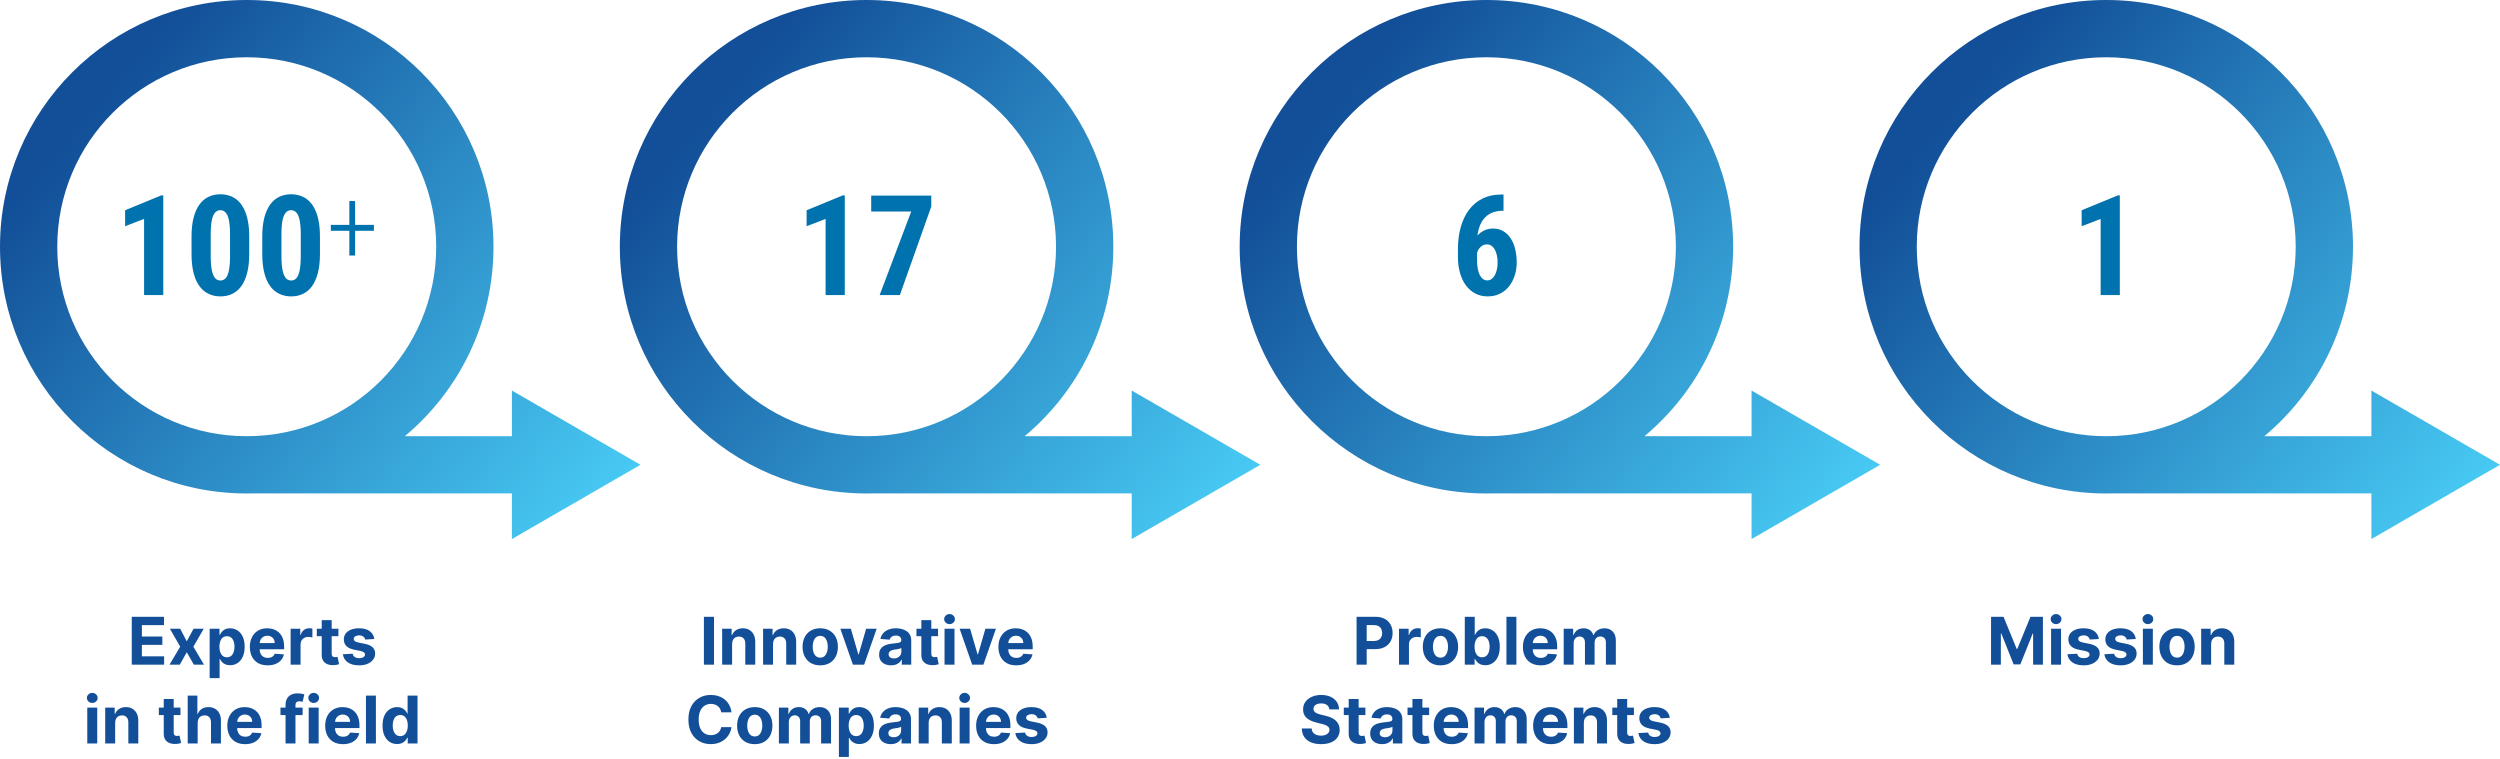 <svg xmlns="http://www.w3.org/2000/svg" width="1015" height="308" viewBox="0 0 1015 308" fill="none"><g clip-path="url(#clip0_4089_3427)"><path fill-rule="evenodd" clip-rule="evenodd" d="M200.354 100.177C200.354 131.086 186.355 158.726 164.352 177.102H207.827V158.558L260.042 188.704L207.827 218.851V200.309H103.213C102.205 200.339 101.193 200.354 100.177 200.354C44.851 200.354 0 155.503 0 100.177C0 44.851 44.851 0 100.177 0C155.503 0 200.354 44.851 200.354 100.177Z" fill="url(#paint0_linear_4089_3427)"></path><circle cx="100.175" cy="100.177" r="76.925" fill="white"></circle><g filter="url(#filter0_d_4089_3427)"><circle cx="100.175" cy="100.177" r="62.165" fill="white"></circle></g><g filter="url(#filter1_i_4089_3427)"><circle cx="100.174" cy="100.176" r="58.35" fill="white"></circle></g><path d="M66.288 79.344V119.785H58.499V88.879L50.794 91.845V85.359L65.429 79.344H66.288ZM101.185 96.058V103.071C101.185 106.102 100.899 108.707 100.326 110.888C99.753 113.068 98.949 114.861 97.915 116.265C96.88 117.651 95.651 118.676 94.228 119.342C92.805 120.007 91.234 120.34 89.516 120.34C88.148 120.34 86.864 120.127 85.663 119.702C84.462 119.277 83.372 118.63 82.392 117.762C81.431 116.875 80.6 115.757 79.898 114.408C79.214 113.04 78.687 111.423 78.318 109.557C77.948 107.672 77.763 105.51 77.763 103.071V96.058C77.763 93.028 78.05 90.432 78.623 88.27C79.214 86.089 80.027 84.306 81.062 82.92C82.097 81.534 83.326 80.518 84.748 79.871C86.19 79.206 87.77 78.873 89.488 78.873C90.837 78.873 92.112 79.086 93.313 79.511C94.514 79.917 95.595 80.555 96.556 81.423C97.517 82.292 98.34 83.41 99.023 84.777C99.725 86.126 100.261 87.743 100.631 89.628C101 91.494 101.185 93.638 101.185 96.058ZM93.396 104.152V94.922C93.396 93.499 93.332 92.252 93.202 91.18C93.091 90.108 92.925 89.203 92.704 88.464C92.5 87.724 92.232 87.124 91.9 86.662C91.585 86.2 91.225 85.867 90.819 85.664C90.412 85.442 89.969 85.331 89.488 85.331C88.878 85.331 88.333 85.498 87.853 85.83C87.372 86.163 86.957 86.708 86.606 87.466C86.254 88.205 85.986 89.194 85.802 90.432C85.635 91.651 85.552 93.148 85.552 94.922V104.152C85.552 105.575 85.608 106.832 85.719 107.922C85.848 109.012 86.023 109.945 86.245 110.721C86.485 111.479 86.753 112.089 87.049 112.551C87.363 113.013 87.723 113.355 88.13 113.576C88.555 113.78 89.017 113.881 89.516 113.881C90.107 113.881 90.643 113.715 91.124 113.382C91.622 113.031 92.038 112.477 92.371 111.719C92.704 110.962 92.953 109.964 93.119 108.726C93.304 107.469 93.396 105.945 93.396 104.152ZM129.901 96.058V103.071C129.901 106.102 129.615 108.707 129.042 110.888C128.469 113.068 127.665 114.861 126.631 116.265C125.596 117.651 124.367 118.676 122.944 119.342C121.521 120.007 119.95 120.34 118.232 120.34C116.864 120.34 115.58 120.127 114.379 119.702C113.178 119.277 112.088 118.63 111.108 117.762C110.147 116.875 109.316 115.757 108.614 114.408C107.93 113.04 107.403 111.423 107.034 109.557C106.664 107.672 106.479 105.51 106.479 103.071V96.058C106.479 93.028 106.766 90.432 107.339 88.27C107.93 86.089 108.743 84.306 109.778 82.92C110.813 81.534 112.042 80.518 113.464 79.871C114.906 79.206 116.486 78.873 118.204 78.873C119.553 78.873 120.828 79.086 122.029 79.511C123.23 79.917 124.311 80.555 125.272 81.423C126.233 82.292 127.056 83.41 127.739 84.777C128.441 86.126 128.977 87.743 129.347 89.628C129.716 91.494 129.901 93.638 129.901 96.058ZM122.112 104.152V94.922C122.112 93.499 122.048 92.252 121.918 91.18C121.808 90.108 121.641 89.203 121.42 88.464C121.216 87.724 120.948 87.124 120.616 86.662C120.302 86.2 119.941 85.867 119.535 85.664C119.128 85.442 118.685 85.331 118.204 85.331C117.594 85.331 117.049 85.498 116.569 85.83C116.088 86.163 115.673 86.708 115.322 87.466C114.97 88.205 114.702 89.194 114.518 90.432C114.351 91.651 114.268 93.148 114.268 94.922V104.152C114.268 105.575 114.324 106.832 114.435 107.922C114.564 109.012 114.739 109.945 114.961 110.721C115.201 111.479 115.469 112.089 115.765 112.551C116.079 113.013 116.439 113.355 116.846 113.576C117.271 113.78 117.733 113.881 118.232 113.881C118.823 113.881 119.359 113.715 119.84 113.382C120.339 113.031 120.754 112.477 121.087 111.719C121.42 110.962 121.669 109.964 121.835 108.726C122.02 107.469 122.112 105.945 122.112 104.152Z" fill="#0073AE"></path><path d="M53.498 269.845V250.416H66.589V253.803H57.605V258.433H65.915V261.819H57.605V266.458H66.627V269.845H53.498ZM73.156 255.274L75.831 260.368L78.573 255.274H82.718L78.497 262.559L82.832 269.845H78.705L75.831 264.807L73.004 269.845H68.83L73.156 262.559L68.982 255.274H73.156ZM85.118 275.309V255.274H89.103V257.721H89.283C89.46 257.329 89.716 256.931 90.051 256.526C90.393 256.115 90.835 255.773 91.379 255.501C91.93 255.223 92.612 255.084 93.428 255.084C94.491 255.084 95.471 255.362 96.369 255.919C97.267 256.469 97.985 257.3 98.522 258.414C99.06 259.52 99.329 260.908 99.329 262.578C99.329 264.203 99.066 265.576 98.541 266.695C98.023 267.808 97.315 268.653 96.416 269.228C95.525 269.797 94.526 270.082 93.419 270.082C92.635 270.082 91.967 269.952 91.417 269.693C90.873 269.434 90.427 269.108 90.08 268.716C89.732 268.317 89.466 267.916 89.283 267.511H89.159V275.309H85.118ZM89.074 262.559C89.074 263.426 89.194 264.181 89.434 264.826C89.675 265.471 90.023 265.974 90.478 266.335C90.933 266.689 91.487 266.866 92.138 266.866C92.796 266.866 93.352 266.686 93.808 266.325C94.263 265.958 94.608 265.453 94.842 264.807C95.082 264.156 95.202 263.407 95.202 262.559C95.202 261.718 95.085 260.978 94.851 260.339C94.617 259.701 94.273 259.201 93.817 258.84C93.362 258.48 92.802 258.3 92.138 258.3C91.48 258.3 90.924 258.474 90.469 258.821C90.019 259.169 89.675 259.663 89.434 260.301C89.194 260.94 89.074 261.693 89.074 262.559ZM108.664 270.129C107.165 270.129 105.875 269.826 104.793 269.219C103.718 268.605 102.889 267.739 102.308 266.619C101.726 265.494 101.435 264.162 101.435 262.626C101.435 261.127 101.726 259.811 102.308 258.679C102.889 257.547 103.708 256.665 104.765 256.032C105.827 255.4 107.073 255.084 108.502 255.084C109.464 255.084 110.358 255.239 111.187 255.549C112.022 255.852 112.749 256.311 113.369 256.924C113.995 257.538 114.482 258.309 114.83 259.239C115.178 260.162 115.351 261.244 115.351 262.483V263.593H103.048V261.089H111.547C111.547 260.507 111.421 259.991 111.168 259.542C110.915 259.093 110.564 258.742 110.115 258.489C109.672 258.23 109.157 258.101 108.569 258.101C107.955 258.101 107.411 258.243 106.937 258.527C106.469 258.806 106.102 259.182 105.837 259.656C105.571 260.124 105.435 260.646 105.429 261.222V263.603C105.429 264.324 105.561 264.947 105.827 265.471C106.099 265.996 106.482 266.401 106.975 266.686C107.468 266.97 108.053 267.113 108.73 267.113C109.179 267.113 109.59 267.049 109.963 266.923C110.336 266.796 110.656 266.607 110.921 266.354C111.187 266.101 111.389 265.791 111.528 265.424L115.266 265.671C115.076 266.569 114.687 267.353 114.099 268.023C113.517 268.687 112.765 269.206 111.842 269.579C110.924 269.946 109.865 270.129 108.664 270.129ZM117.989 269.845V255.274H121.907V257.816H122.058C122.324 256.912 122.77 256.229 123.396 255.767C124.022 255.299 124.743 255.065 125.559 255.065C125.761 255.065 125.979 255.077 126.213 255.103C126.447 255.128 126.653 255.163 126.83 255.207V258.793C126.64 258.736 126.378 258.686 126.043 258.641C125.708 258.597 125.401 258.575 125.123 258.575C124.528 258.575 123.997 258.704 123.529 258.964C123.067 259.217 122.7 259.571 122.428 260.026C122.163 260.482 122.03 261.007 122.03 261.601V269.845H117.989ZM137.4 255.274V258.309H128.625V255.274H137.4ZM130.618 251.783H134.659V265.367C134.659 265.74 134.716 266.031 134.83 266.24C134.943 266.442 135.101 266.585 135.304 266.667C135.513 266.749 135.753 266.79 136.025 266.79C136.215 266.79 136.404 266.774 136.594 266.743C136.784 266.705 136.929 266.676 137.03 266.657L137.666 269.664C137.464 269.728 137.179 269.8 136.812 269.883C136.445 269.971 136 270.025 135.475 270.044C134.501 270.082 133.647 269.952 132.913 269.655C132.186 269.358 131.62 268.896 131.215 268.27C130.81 267.644 130.611 266.853 130.618 265.898V251.783ZM151.974 259.429L148.274 259.656C148.211 259.34 148.075 259.055 147.866 258.803C147.658 258.543 147.382 258.338 147.041 258.186C146.706 258.028 146.304 257.949 145.836 257.949C145.21 257.949 144.682 258.082 144.252 258.347C143.822 258.606 143.607 258.954 143.607 259.391C143.607 259.739 143.746 260.033 144.024 260.273C144.303 260.513 144.78 260.706 145.457 260.852L148.094 261.383C149.511 261.674 150.567 262.142 151.262 262.787C151.958 263.432 152.306 264.279 152.306 265.329C152.306 266.284 152.024 267.122 151.462 267.843C150.905 268.564 150.14 269.127 149.166 269.532C148.198 269.93 147.082 270.129 145.817 270.129C143.888 270.129 142.351 269.728 141.207 268.925C140.068 268.115 139.401 267.015 139.205 265.623L143.18 265.415C143.3 266.003 143.591 266.452 144.053 266.762C144.514 267.065 145.106 267.217 145.827 267.217C146.535 267.217 147.104 267.081 147.534 266.809C147.971 266.531 148.192 266.173 148.198 265.737C148.192 265.37 148.037 265.07 147.733 264.836C147.43 264.596 146.962 264.412 146.329 264.286L143.806 263.783C142.383 263.498 141.324 263.005 140.628 262.303C139.939 261.601 139.594 260.706 139.594 259.618C139.594 258.682 139.847 257.876 140.353 257.199C140.865 256.523 141.583 256.001 142.506 255.634C143.436 255.267 144.524 255.084 145.77 255.084C147.61 255.084 149.058 255.473 150.115 256.251C151.177 257.029 151.797 258.088 151.974 259.429ZM35.434 301.845V287.274H39.475V301.845H35.434ZM37.464 285.395C36.863 285.395 36.348 285.196 35.918 284.798C35.494 284.393 35.282 283.909 35.282 283.346C35.282 282.79 35.494 282.312 35.918 281.914C36.348 281.509 36.863 281.307 37.464 281.307C38.065 281.307 38.577 281.509 39.001 281.914C39.431 282.312 39.646 282.79 39.646 283.346C39.646 283.909 39.431 284.393 39.001 284.798C38.577 285.196 38.065 285.395 37.464 285.395ZM46.754 293.421V301.845H42.713V287.274H46.564V289.844H46.735C47.057 288.997 47.598 288.327 48.357 287.833C49.116 287.334 50.036 287.084 51.118 287.084C52.13 287.084 53.012 287.305 53.764 287.748C54.517 288.191 55.102 288.823 55.519 289.645C55.937 290.461 56.145 291.435 56.145 292.567V301.845H52.104V293.288C52.111 292.396 51.883 291.701 51.421 291.201C50.959 290.695 50.324 290.442 49.514 290.442C48.971 290.442 48.49 290.559 48.072 290.793C47.661 291.027 47.339 291.369 47.105 291.818C46.877 292.26 46.76 292.795 46.754 293.421ZM73.264 287.274V290.309H64.489V287.274H73.264ZM66.481 283.783H70.522V297.367C70.522 297.74 70.579 298.031 70.693 298.24C70.807 298.442 70.965 298.585 71.167 298.667C71.376 298.749 71.616 298.79 71.888 298.79C72.078 298.79 72.268 298.774 72.457 298.743C72.647 298.705 72.793 298.676 72.894 298.657L73.529 301.664C73.327 301.728 73.042 301.8 72.675 301.883C72.309 301.971 71.863 302.025 71.338 302.044C70.364 302.082 69.51 301.952 68.777 301.655C68.049 301.358 67.483 300.896 67.079 300.27C66.674 299.644 66.475 298.853 66.481 297.898V283.783ZM80.251 293.421V301.845H76.209V282.416H80.137V289.844H80.307C80.636 288.984 81.168 288.311 81.901 287.824C82.635 287.33 83.555 287.084 84.662 287.084C85.674 287.084 86.556 287.305 87.308 287.748C88.067 288.184 88.655 288.814 89.073 289.636C89.497 290.452 89.705 291.429 89.699 292.567V301.845H85.658V293.288C85.664 292.39 85.436 291.691 84.975 291.191C84.519 290.692 83.881 290.442 83.058 290.442C82.508 290.442 82.021 290.559 81.597 290.793C81.18 291.027 80.851 291.369 80.611 291.818C80.377 292.26 80.257 292.795 80.251 293.421ZM99.52 302.129C98.021 302.129 96.731 301.826 95.649 301.219C94.574 300.605 93.746 299.739 93.164 298.619C92.582 297.494 92.291 296.162 92.291 294.626C92.291 293.127 92.582 291.811 93.164 290.679C93.746 289.547 94.565 288.665 95.621 288.032C96.683 287.4 97.929 287.084 99.359 287.084C100.32 287.084 101.215 287.239 102.043 287.549C102.878 287.852 103.605 288.311 104.225 288.924C104.851 289.538 105.338 290.309 105.686 291.239C106.034 292.162 106.208 293.244 106.208 294.483V295.593H93.904V293.089H102.404C102.404 292.507 102.277 291.991 102.024 291.542C101.771 291.093 101.42 290.742 100.971 290.489C100.529 290.23 100.013 290.101 99.425 290.101C98.811 290.101 98.268 290.243 97.793 290.527C97.325 290.806 96.959 291.182 96.693 291.656C96.427 292.124 96.291 292.646 96.285 293.222V295.603C96.285 296.324 96.418 296.947 96.683 297.471C96.955 297.996 97.338 298.401 97.831 298.686C98.325 298.97 98.909 299.113 99.586 299.113C100.035 299.113 100.446 299.049 100.819 298.923C101.193 298.796 101.512 298.607 101.778 298.354C102.043 298.101 102.246 297.791 102.385 297.424L106.122 297.671C105.933 298.569 105.544 299.353 104.956 300.023C104.374 300.687 103.621 301.206 102.698 301.579C101.781 301.946 100.721 302.129 99.52 302.129ZM122.864 287.274V290.309H113.87V287.274H122.864ZM115.929 301.845V286.221C115.929 285.164 116.135 284.288 116.546 283.593C116.963 282.897 117.532 282.375 118.253 282.028C118.974 281.68 119.793 281.506 120.71 281.506C121.33 281.506 121.896 281.553 122.408 281.648C122.927 281.743 123.313 281.828 123.566 281.904L122.845 284.94C122.686 284.889 122.49 284.842 122.256 284.798C122.029 284.753 121.795 284.731 121.554 284.731C120.96 284.731 120.546 284.87 120.312 285.149C120.078 285.421 119.961 285.803 119.961 286.296V301.845H115.929ZM125.332 301.845V287.274H129.374V301.845H125.332ZM127.362 285.395C126.762 285.395 126.246 285.196 125.816 284.798C125.392 284.393 125.181 283.909 125.181 283.346C125.181 282.79 125.392 282.312 125.816 281.914C126.246 281.509 126.762 281.307 127.362 281.307C127.963 281.307 128.476 281.509 128.899 281.914C129.329 282.312 129.544 282.79 129.544 283.346C129.544 283.909 129.329 284.393 128.899 284.798C128.476 285.196 127.963 285.395 127.362 285.395ZM139.251 302.129C137.753 302.129 136.462 301.826 135.381 301.219C134.306 300.605 133.477 299.739 132.895 298.619C132.314 297.494 132.023 296.162 132.023 294.626C132.023 293.127 132.314 291.811 132.895 290.679C133.477 289.547 134.296 288.665 135.352 288.032C136.415 287.4 137.661 287.084 139.09 287.084C140.051 287.084 140.946 287.239 141.775 287.549C142.61 287.852 143.337 288.311 143.957 288.924C144.583 289.538 145.07 290.309 145.418 291.239C145.765 292.162 145.939 293.244 145.939 294.483V295.593H133.635V293.089H142.135C142.135 292.507 142.009 291.991 141.756 291.542C141.503 291.093 141.152 290.742 140.703 290.489C140.26 290.23 139.745 290.101 139.157 290.101C138.543 290.101 137.999 290.243 137.525 290.527C137.057 290.806 136.69 291.182 136.424 291.656C136.159 292.124 136.023 292.646 136.017 293.222V295.603C136.017 296.324 136.149 296.947 136.415 297.471C136.687 297.996 137.069 298.401 137.563 298.686C138.056 298.97 138.641 299.113 139.318 299.113C139.767 299.113 140.178 299.049 140.551 298.923C140.924 298.796 141.244 298.607 141.509 298.354C141.775 298.101 141.977 297.791 142.116 297.424L145.854 297.671C145.664 298.569 145.275 299.353 144.687 300.023C144.105 300.687 143.353 301.206 142.429 301.579C141.512 301.946 140.453 302.129 139.251 302.129ZM152.618 282.416V301.845H148.577V282.416H152.618ZM161.224 302.082C160.118 302.082 159.115 301.797 158.217 301.228C157.325 300.653 156.617 299.808 156.092 298.695C155.574 297.576 155.314 296.203 155.314 294.578C155.314 292.908 155.583 291.52 156.121 290.414C156.658 289.3 157.373 288.469 158.265 287.919C159.163 287.362 160.146 287.084 161.215 287.084C162.031 287.084 162.711 287.223 163.254 287.501C163.805 287.773 164.247 288.115 164.583 288.526C164.924 288.931 165.183 289.329 165.36 289.721H165.484V282.416H169.516V301.845H165.531V299.511H165.36C165.171 299.916 164.902 300.317 164.554 300.716C164.213 301.108 163.767 301.434 163.217 301.693C162.673 301.952 162.009 302.082 161.224 302.082ZM162.505 298.866C163.156 298.866 163.707 298.689 164.156 298.335C164.611 297.974 164.959 297.471 165.199 296.826C165.446 296.181 165.569 295.426 165.569 294.559C165.569 293.693 165.449 292.94 165.209 292.301C164.968 291.663 164.621 291.169 164.165 290.821C163.71 290.474 163.156 290.3 162.505 290.3C161.841 290.3 161.281 290.48 160.826 290.84C160.371 291.201 160.026 291.701 159.792 292.339C159.558 292.978 159.441 293.718 159.441 294.559C159.441 295.407 159.558 296.156 159.792 296.807C160.032 297.453 160.377 297.958 160.826 298.325C161.281 298.686 161.841 298.866 162.505 298.866Z" fill="#124F98"></path><path fill-rule="evenodd" clip-rule="evenodd" d="M452.006 100.177C452.006 131.086 438.007 158.726 416.004 177.102H459.479V158.558L511.695 188.704L459.479 218.851V200.309H354.865C353.857 200.339 352.845 200.354 351.829 200.354C296.503 200.354 251.652 155.503 251.652 100.177C251.652 44.851 296.503 0 351.829 0C407.155 0 452.006 44.851 452.006 100.177Z" fill="url(#paint1_linear_4089_3427)"></path><circle cx="351.827" cy="100.177" r="76.925" fill="white"></circle><g filter="url(#filter2_d_4089_3427)"><circle cx="351.827" cy="100.177" r="62.165" fill="white"></circle></g><g filter="url(#filter3_i_4089_3427)"><circle cx="351.826" cy="100.176" r="58.35" fill="white"></circle></g><path d="M342.981 79.343V119.784H335.193V88.878L327.487 91.844V85.358L342.122 79.343H342.981ZM378.1 79.426V83.861L365.35 119.784H357.145L369.951 85.884H353.708V79.426H378.1Z" fill="#0073AE"></path><path d="M289.89 250.416V269.845H285.782V250.416H289.89ZM297.234 261.421V269.845H293.193V255.274H297.045V257.844H297.215C297.538 256.997 298.079 256.327 298.838 255.833C299.597 255.334 300.517 255.084 301.598 255.084C302.61 255.084 303.492 255.305 304.245 255.748C304.997 256.191 305.582 256.823 306 257.645C306.417 258.461 306.626 259.435 306.626 260.567V269.845H302.585V261.288C302.591 260.396 302.363 259.701 301.902 259.201C301.44 258.695 300.804 258.442 299.995 258.442C299.451 258.442 298.97 258.559 298.553 258.793C298.142 259.027 297.819 259.369 297.585 259.818C297.358 260.26 297.241 260.795 297.234 261.421ZM313.852 261.421V269.845H309.811V255.274H313.663V257.844H313.833C314.156 256.997 314.697 256.327 315.456 255.833C316.214 255.334 317.135 255.084 318.216 255.084C319.228 255.084 320.11 255.305 320.863 255.748C321.615 256.191 322.2 256.823 322.618 257.645C323.035 258.461 323.244 259.435 323.244 260.567V269.845H319.203V261.288C319.209 260.396 318.981 259.701 318.52 259.201C318.058 258.695 317.422 258.442 316.613 258.442C316.069 258.442 315.588 258.559 315.171 258.793C314.76 259.027 314.437 259.369 314.203 259.818C313.976 260.26 313.859 260.795 313.852 261.421ZM333.013 270.129C331.539 270.129 330.265 269.816 329.19 269.19C328.121 268.558 327.295 267.679 326.714 266.553C326.132 265.421 325.841 264.109 325.841 262.616C325.841 261.111 326.132 259.795 326.714 258.67C327.295 257.538 328.121 256.659 329.19 256.032C330.265 255.4 331.539 255.084 333.013 255.084C334.486 255.084 335.757 255.4 336.826 256.032C337.901 256.659 338.73 257.538 339.312 258.67C339.893 259.795 340.184 261.111 340.184 262.616C340.184 264.109 339.893 265.421 339.312 266.553C338.73 267.679 337.901 268.558 336.826 269.19C335.757 269.816 334.486 270.129 333.013 270.129ZM333.032 266.999C333.702 266.999 334.262 266.809 334.711 266.43C335.16 266.044 335.498 265.519 335.726 264.855C335.96 264.191 336.077 263.435 336.077 262.588C336.077 261.74 335.96 260.984 335.726 260.32C335.498 259.656 335.16 259.131 334.711 258.746C334.262 258.36 333.702 258.167 333.032 258.167C332.355 258.167 331.786 258.36 331.324 258.746C330.869 259.131 330.524 259.656 330.29 260.32C330.062 260.984 329.948 261.74 329.948 262.588C329.948 263.435 330.062 264.191 330.29 264.855C330.524 265.519 330.869 266.044 331.324 266.43C331.786 266.809 332.355 266.999 333.032 266.999ZM355.927 255.274L350.833 269.845H346.279L341.185 255.274H345.454L348.48 265.699H348.632L351.649 255.274H355.927ZM361.759 270.12C360.829 270.12 360.001 269.959 359.273 269.636C358.546 269.307 357.971 268.823 357.547 268.185C357.129 267.54 356.921 266.736 356.921 265.775C356.921 264.966 357.069 264.286 357.367 263.735C357.664 263.185 358.069 262.743 358.581 262.407C359.093 262.072 359.675 261.819 360.326 261.648C360.984 261.478 361.673 261.358 362.394 261.288C363.242 261.199 363.925 261.117 364.444 261.041C364.962 260.959 365.338 260.839 365.572 260.681C365.806 260.523 365.923 260.289 365.923 259.979V259.922C365.923 259.321 365.734 258.856 365.354 258.527C364.981 258.199 364.45 258.034 363.76 258.034C363.033 258.034 362.455 258.195 362.024 258.518C361.594 258.834 361.31 259.233 361.171 259.713L357.433 259.41C357.623 258.524 357.996 257.759 358.552 257.114C359.109 256.463 359.827 255.963 360.706 255.615C361.591 255.261 362.616 255.084 363.779 255.084C364.589 255.084 365.364 255.179 366.104 255.368C366.85 255.558 367.511 255.852 368.086 256.251C368.668 256.649 369.127 257.161 369.462 257.787C369.797 258.407 369.965 259.15 369.965 260.017V269.845H366.132V267.824H366.018C365.784 268.279 365.471 268.681 365.079 269.029C364.687 269.37 364.216 269.639 363.666 269.835C363.115 270.025 362.48 270.12 361.759 270.12ZM362.916 267.331C363.511 267.331 364.036 267.214 364.491 266.98C364.946 266.739 365.304 266.417 365.563 266.012C365.822 265.607 365.952 265.149 365.952 264.637V263.09C365.825 263.173 365.651 263.248 365.43 263.318C365.215 263.381 364.972 263.441 364.7 263.498C364.428 263.549 364.156 263.596 363.884 263.641C363.612 263.679 363.365 263.713 363.144 263.745C362.67 263.815 362.255 263.925 361.901 264.077C361.547 264.229 361.272 264.434 361.076 264.694C360.88 264.947 360.782 265.263 360.782 265.642C360.782 266.192 360.981 266.613 361.379 266.904C361.784 267.189 362.296 267.331 362.916 267.331ZM380.85 255.274V258.309H372.075V255.274H380.85ZM374.067 251.783H378.109V265.367C378.109 265.74 378.166 266.031 378.279 266.24C378.393 266.442 378.551 266.585 378.754 266.667C378.962 266.749 379.203 266.79 379.475 266.79C379.664 266.79 379.854 266.774 380.044 266.743C380.234 266.705 380.379 266.676 380.48 266.657L381.116 269.664C380.914 269.728 380.629 269.8 380.262 269.883C379.895 269.971 379.449 270.025 378.925 270.044C377.951 270.082 377.097 269.952 376.363 269.655C375.636 269.358 375.07 268.896 374.665 268.27C374.26 267.644 374.061 266.853 374.067 265.898V251.783ZM383.483 269.845V255.274H387.524V269.845H383.483ZM385.513 253.395C384.912 253.395 384.397 253.196 383.967 252.798C383.543 252.393 383.331 251.909 383.331 251.346C383.331 250.79 383.543 250.312 383.967 249.914C384.397 249.509 384.912 249.307 385.513 249.307C386.114 249.307 386.626 249.509 387.05 249.914C387.48 250.312 387.695 250.79 387.695 251.346C387.695 251.909 387.48 252.393 387.05 252.798C386.626 253.196 386.114 253.395 385.513 253.395ZM404.346 255.274L399.252 269.845H394.698L389.604 255.274H393.873L396.899 265.699H397.051L400.067 255.274H404.346ZM412.585 270.129C411.086 270.129 409.796 269.826 408.714 269.219C407.639 268.605 406.811 267.739 406.229 266.619C405.647 265.494 405.356 264.162 405.356 262.626C405.356 261.127 405.647 259.811 406.229 258.679C406.811 257.547 407.63 256.665 408.686 256.032C409.748 255.4 410.994 255.084 412.424 255.084C413.385 255.084 414.28 255.239 415.108 255.549C415.943 255.852 416.67 256.311 417.29 256.924C417.916 257.538 418.403 258.309 418.751 259.239C419.099 260.162 419.273 261.244 419.273 262.483V263.593H406.969V261.089H415.469C415.469 260.507 415.342 259.991 415.089 259.542C414.836 259.093 414.485 258.742 414.036 258.489C413.594 258.23 413.078 258.101 412.49 258.101C411.877 258.101 411.333 258.243 410.858 258.527C410.39 258.806 410.023 259.182 409.758 259.656C409.492 260.124 409.356 260.646 409.35 261.222V263.603C409.35 264.324 409.483 264.947 409.748 265.471C410.02 265.996 410.403 266.401 410.896 266.686C411.39 266.97 411.975 267.113 412.651 267.113C413.1 267.113 413.511 267.049 413.884 266.923C414.258 266.796 414.577 266.607 414.843 266.354C415.108 266.101 415.311 265.791 415.45 265.424L419.187 265.671C418.998 266.569 418.609 267.353 418.021 268.023C417.439 268.687 416.686 269.206 415.763 269.579C414.846 269.946 413.786 270.129 412.585 270.129ZM296.976 289.218H292.821C292.745 288.681 292.59 288.203 292.356 287.786C292.122 287.362 291.822 287.002 291.455 286.704C291.088 286.407 290.664 286.179 290.184 286.021C289.709 285.863 289.194 285.784 288.637 285.784C287.632 285.784 286.756 286.034 286.01 286.534C285.263 287.027 284.685 287.748 284.274 288.697C283.862 289.639 283.657 290.784 283.657 292.131C283.657 293.516 283.862 294.679 284.274 295.622C284.691 296.564 285.273 297.275 286.019 297.756C286.765 298.237 287.629 298.477 288.609 298.477C289.159 298.477 289.668 298.404 290.136 298.259C290.611 298.113 291.031 297.902 291.398 297.623C291.765 297.339 292.068 296.994 292.309 296.589C292.555 296.184 292.726 295.723 292.821 295.204L296.976 295.223C296.868 296.115 296.6 296.975 296.17 297.804C295.746 298.626 295.173 299.362 294.453 300.014C293.738 300.659 292.884 301.171 291.891 301.551C290.905 301.924 289.788 302.11 288.542 302.11C286.81 302.11 285.26 301.718 283.894 300.934C282.534 300.15 281.459 299.015 280.669 297.528C279.885 296.042 279.492 294.243 279.492 292.131C279.492 290.012 279.891 288.21 280.688 286.723C281.485 285.237 282.566 284.105 283.932 283.327C285.298 282.543 286.835 282.151 288.542 282.151C289.668 282.151 290.712 282.309 291.673 282.625C292.641 282.941 293.498 283.403 294.244 284.01C294.99 284.611 295.597 285.348 296.065 286.221C296.54 287.093 296.843 288.093 296.976 289.218ZM306.429 302.129C304.956 302.129 303.681 301.816 302.606 301.19C301.537 300.558 300.712 299.679 300.13 298.553C299.548 297.421 299.257 296.109 299.257 294.616C299.257 293.111 299.548 291.795 300.13 290.67C300.712 289.538 301.537 288.659 302.606 288.032C303.681 287.4 304.956 287.084 306.429 287.084C307.903 287.084 309.174 287.4 310.243 288.032C311.318 288.659 312.146 289.538 312.728 290.67C313.31 291.795 313.601 293.111 313.601 294.616C313.601 296.109 313.31 297.421 312.728 298.553C312.146 299.679 311.318 300.558 310.243 301.19C309.174 301.816 307.903 302.129 306.429 302.129ZM306.448 298.999C307.119 298.999 307.678 298.809 308.127 298.43C308.576 298.044 308.915 297.519 309.142 296.855C309.376 296.191 309.493 295.435 309.493 294.588C309.493 293.74 309.376 292.984 309.142 292.32C308.915 291.656 308.576 291.131 308.127 290.746C307.678 290.36 307.119 290.167 306.448 290.167C305.771 290.167 305.202 290.36 304.741 290.746C304.285 291.131 303.941 291.656 303.707 292.32C303.479 292.984 303.365 293.74 303.365 294.588C303.365 295.435 303.479 296.191 303.707 296.855C303.941 297.519 304.285 298.044 304.741 298.43C305.202 298.809 305.771 298.999 306.448 298.999ZM316.229 301.845V287.274H320.08V289.844H320.251C320.554 288.991 321.06 288.317 321.769 287.824C322.477 287.33 323.325 287.084 324.311 287.084C325.31 287.084 326.161 287.334 326.863 287.833C327.565 288.327 328.033 288.997 328.267 289.844H328.419C328.716 289.01 329.254 288.342 330.031 287.843C330.816 287.337 331.742 287.084 332.811 287.084C334.171 287.084 335.274 287.517 336.122 288.383C336.976 289.244 337.402 290.464 337.402 292.045V301.845H333.371V292.842C333.371 292.033 333.156 291.425 332.726 291.021C332.296 290.616 331.758 290.414 331.113 290.414C330.379 290.414 329.807 290.648 329.396 291.116C328.985 291.577 328.779 292.188 328.779 292.946V301.845H324.861V292.757C324.861 292.042 324.656 291.473 324.245 291.049C323.84 290.625 323.306 290.414 322.641 290.414C322.192 290.414 321.788 290.527 321.427 290.755C321.073 290.976 320.792 291.289 320.583 291.694C320.374 292.093 320.27 292.561 320.27 293.098V301.845H316.229ZM340.595 307.309V287.274H344.579V289.721H344.759C344.936 289.329 345.192 288.931 345.528 288.526C345.869 288.115 346.312 287.773 346.856 287.501C347.406 287.223 348.089 287.084 348.905 287.084C349.967 287.084 350.947 287.362 351.846 287.919C352.744 288.469 353.461 289.3 353.999 290.414C354.536 291.52 354.805 292.908 354.805 294.578C354.805 296.203 354.543 297.576 354.018 298.695C353.499 299.808 352.791 300.653 351.893 301.228C351.001 301.797 350.002 302.082 348.895 302.082C348.111 302.082 347.444 301.952 346.894 301.693C346.35 301.434 345.904 301.108 345.556 300.716C345.208 300.317 344.943 299.916 344.759 299.511H344.636V307.309H340.595ZM344.55 294.559C344.55 295.426 344.671 296.181 344.911 296.826C345.151 297.471 345.499 297.974 345.954 298.335C346.41 298.689 346.963 298.866 347.615 298.866C348.272 298.866 348.829 298.686 349.284 298.325C349.74 297.958 350.084 297.453 350.318 296.807C350.559 296.156 350.679 295.407 350.679 294.559C350.679 293.718 350.562 292.978 350.328 292.339C350.094 291.701 349.749 291.201 349.294 290.84C348.838 290.48 348.279 290.3 347.615 290.3C346.957 290.3 346.4 290.474 345.945 290.821C345.496 291.169 345.151 291.663 344.911 292.301C344.671 292.94 344.55 293.693 344.55 294.559ZM361.654 302.12C360.725 302.12 359.896 301.959 359.169 301.636C358.442 301.307 357.866 300.823 357.443 300.185C357.025 299.54 356.816 298.736 356.816 297.775C356.816 296.966 356.965 296.286 357.262 295.735C357.56 295.185 357.964 294.743 358.477 294.407C358.989 294.072 359.571 293.819 360.222 293.648C360.88 293.478 361.569 293.358 362.29 293.288C363.138 293.199 363.821 293.117 364.339 293.041C364.858 292.959 365.234 292.839 365.468 292.681C365.702 292.523 365.819 292.289 365.819 291.979V291.922C365.819 291.321 365.629 290.856 365.25 290.527C364.877 290.199 364.345 290.034 363.656 290.034C362.929 290.034 362.35 290.195 361.92 290.518C361.49 290.834 361.205 291.233 361.066 291.713L357.329 291.41C357.518 290.524 357.892 289.759 358.448 289.114C359.005 288.463 359.722 287.963 360.601 287.615C361.487 287.261 362.511 287.084 363.675 287.084C364.485 287.084 365.259 287.179 365.999 287.368C366.746 287.558 367.406 287.852 367.982 288.251C368.564 288.649 369.022 289.161 369.357 289.787C369.693 290.407 369.86 291.15 369.86 292.017V301.845H366.028V299.824H365.914C365.68 300.279 365.367 300.681 364.975 301.029C364.583 301.37 364.111 301.639 363.561 301.835C363.011 302.025 362.375 302.12 361.654 302.12ZM362.812 299.331C363.406 299.331 363.931 299.214 364.387 298.98C364.842 298.739 365.199 298.417 365.459 298.012C365.718 297.607 365.847 297.149 365.847 296.637V295.09C365.721 295.173 365.547 295.248 365.326 295.318C365.111 295.381 364.867 295.441 364.595 295.498C364.323 295.549 364.051 295.596 363.779 295.641C363.508 295.679 363.261 295.713 363.04 295.745C362.565 295.815 362.151 295.925 361.797 296.077C361.443 296.229 361.168 296.434 360.971 296.694C360.775 296.947 360.677 297.263 360.677 297.642C360.677 298.192 360.877 298.613 361.275 298.904C361.68 299.189 362.192 299.331 362.812 299.331ZM377.037 293.421V301.845H372.996V287.274H376.847V289.844H377.018C377.34 288.997 377.881 288.327 378.64 287.833C379.399 287.334 380.319 287.084 381.401 287.084C382.412 287.084 383.295 287.305 384.047 287.748C384.8 288.191 385.385 288.823 385.802 289.645C386.22 290.461 386.428 291.435 386.428 292.567V301.845H382.387V293.288C382.393 292.396 382.166 291.701 381.704 291.201C381.242 290.695 380.607 290.442 379.797 290.442C379.253 290.442 378.773 290.559 378.355 290.793C377.944 291.027 377.622 291.369 377.388 291.818C377.16 292.26 377.043 292.795 377.037 293.421ZM389.613 301.845V287.274H393.655V301.845H389.613ZM391.644 285.395C391.043 285.395 390.527 285.196 390.097 284.798C389.673 284.393 389.462 283.909 389.462 283.346C389.462 282.79 389.673 282.312 390.097 281.914C390.527 281.509 391.043 281.307 391.644 281.307C392.244 281.307 392.757 281.509 393.18 281.914C393.61 282.312 393.825 282.79 393.825 283.346C393.825 283.909 393.61 284.393 393.18 284.798C392.757 285.196 392.244 285.395 391.644 285.395ZM403.532 302.129C402.034 302.129 400.743 301.826 399.662 301.219C398.587 300.605 397.758 299.739 397.176 298.619C396.595 297.494 396.304 296.162 396.304 294.626C396.304 293.127 396.595 291.811 397.176 290.679C397.758 289.547 398.577 288.665 399.633 288.032C400.696 287.4 401.942 287.084 403.371 287.084C404.332 287.084 405.227 287.239 406.056 287.549C406.891 287.852 407.618 288.311 408.238 288.924C408.864 289.538 409.351 290.309 409.699 291.239C410.046 292.162 410.22 293.244 410.22 294.483V295.593H397.916V293.089H406.416C406.416 292.507 406.29 291.991 406.037 291.542C405.784 291.093 405.433 290.742 404.984 290.489C404.541 290.23 404.026 290.101 403.438 290.101C402.824 290.101 402.28 290.243 401.806 290.527C401.338 290.806 400.971 291.182 400.705 291.656C400.44 292.124 400.304 292.646 400.298 293.222V295.603C400.298 296.324 400.43 296.947 400.696 297.471C400.968 297.996 401.351 298.401 401.844 298.686C402.337 298.97 402.922 299.113 403.599 299.113C404.048 299.113 404.459 299.049 404.832 298.923C405.205 298.796 405.525 298.607 405.79 298.354C406.056 298.101 406.258 297.791 406.397 297.424L410.135 297.671C409.945 298.569 409.556 299.353 408.968 300.023C408.386 300.687 407.634 301.206 406.71 301.579C405.793 301.946 404.734 302.129 403.532 302.129ZM424.981 291.429L421.282 291.656C421.218 291.34 421.082 291.055 420.874 290.803C420.665 290.543 420.39 290.338 420.048 290.186C419.713 290.028 419.312 289.949 418.844 289.949C418.217 289.949 417.689 290.082 417.259 290.347C416.829 290.606 416.614 290.954 416.614 291.391C416.614 291.739 416.753 292.033 417.032 292.273C417.31 292.513 417.787 292.706 418.464 292.852L421.101 293.383C422.518 293.674 423.574 294.142 424.27 294.787C424.965 295.432 425.313 296.279 425.313 297.329C425.313 298.284 425.032 299.122 424.469 299.843C423.912 300.564 423.147 301.127 422.173 301.532C421.206 301.93 420.089 302.129 418.825 302.129C416.896 302.129 415.359 301.728 414.214 300.925C413.076 300.115 412.409 299.015 412.212 297.623L416.187 297.415C416.307 298.003 416.598 298.452 417.06 298.762C417.522 299.065 418.113 299.217 418.834 299.217C419.542 299.217 420.112 299.081 420.542 298.809C420.978 298.531 421.199 298.173 421.206 297.737C421.199 297.37 421.044 297.07 420.741 296.836C420.437 296.596 419.969 296.412 419.337 296.286L416.813 295.783C415.39 295.498 414.331 295.005 413.635 294.303C412.946 293.601 412.601 292.706 412.601 291.618C412.601 290.682 412.854 289.876 413.36 289.199C413.873 288.523 414.59 288.001 415.514 287.634C416.443 287.267 417.531 287.084 418.777 287.084C420.617 287.084 422.066 287.473 423.122 288.251C424.184 289.029 424.804 290.088 424.981 291.429Z" fill="#124F98"></path><path fill-rule="evenodd" clip-rule="evenodd" d="M703.66 100.177C703.66 131.086 689.662 158.726 667.659 177.102H711.134V158.558L763.349 188.704L711.134 218.851V200.309H606.52C605.511 200.339 604.499 200.354 603.483 200.354C548.157 200.354 503.307 155.503 503.307 100.177C503.307 44.851 548.157 0 603.483 0C658.81 0 703.66 44.851 703.66 100.177Z" fill="url(#paint2_linear_4089_3427)"></path><circle cx="603.48" cy="100.177" r="76.925" fill="white"></circle><g filter="url(#filter4_d_4089_3427)"><circle cx="603.482" cy="100.177" r="62.165" fill="white"></circle></g><g filter="url(#filter5_i_4089_3427)"><circle cx="603.479" cy="100.176" r="58.35" fill="white"></circle></g><path d="M609.409 78.983H610.434V85.579H610.074C608.319 85.579 606.785 85.884 605.473 86.494C604.179 87.085 603.098 87.954 602.23 89.1C601.38 90.227 600.742 91.594 600.317 93.202C599.892 94.791 599.68 96.574 599.68 98.552V105.343C599.68 106.747 599.772 107.985 599.957 109.057C600.16 110.129 600.447 111.025 600.816 111.745C601.204 112.448 601.648 112.974 602.147 113.325C602.664 113.676 603.228 113.852 603.838 113.852C604.466 113.852 605.039 113.667 605.556 113.298C606.073 112.928 606.517 112.42 606.887 111.773C607.256 111.108 607.533 110.341 607.718 109.473C607.921 108.586 608.023 107.606 608.023 106.534C608.023 105.463 607.921 104.483 607.718 103.596C607.515 102.691 607.228 101.915 606.859 101.268C606.489 100.621 606.036 100.122 605.501 99.771C604.983 99.402 604.401 99.217 603.754 99.217C602.812 99.217 602.008 99.503 601.343 100.076C600.678 100.63 600.169 101.351 599.818 102.238C599.467 103.107 599.273 104.021 599.236 104.982L596.908 103.319C596.982 101.915 597.241 100.593 597.684 99.355C598.146 98.099 598.774 96.972 599.569 95.974C600.363 94.976 601.315 94.2 602.424 93.645C603.533 93.073 604.78 92.786 606.166 92.786C607.755 92.786 609.15 93.147 610.351 93.867C611.571 94.588 612.578 95.576 613.373 96.833C614.186 98.09 614.786 99.54 615.174 101.185C615.581 102.829 615.784 104.594 615.784 106.479C615.784 108.438 615.507 110.258 614.953 111.939C614.398 113.621 613.613 115.09 612.596 116.347C611.58 117.603 610.342 118.583 608.882 119.285C607.441 119.987 605.815 120.338 604.004 120.338C602.156 120.338 600.484 119.95 598.987 119.174C597.509 118.398 596.233 117.298 595.162 115.875C594.108 114.434 593.305 112.734 592.75 110.775C592.196 108.817 591.919 106.655 591.919 104.289V101.157C591.919 97.905 592.297 94.93 593.055 92.232C593.813 89.515 594.931 87.169 596.409 85.191C597.906 83.214 599.735 81.69 601.897 80.618C604.078 79.528 606.582 78.983 609.409 78.983Z" fill="#0073AE"></path><path d="M550.772 269.845V250.416H558.437C559.91 250.416 561.166 250.698 562.203 251.261C563.24 251.817 564.031 252.592 564.575 253.585C565.125 254.572 565.4 255.71 565.4 257C565.4 258.29 565.122 259.429 564.565 260.415C564.009 261.402 563.202 262.17 562.146 262.72C561.096 263.271 559.825 263.546 558.333 263.546H553.447V260.254H557.668C558.459 260.254 559.11 260.118 559.623 259.846C560.141 259.568 560.527 259.185 560.78 258.698C561.039 258.205 561.169 257.639 561.169 257C561.169 256.355 561.039 255.792 560.78 255.311C560.527 254.825 560.141 254.448 559.623 254.183C559.104 253.911 558.446 253.775 557.65 253.775H554.879V269.845H550.772ZM567.992 269.845V255.274H571.91V257.816H572.062C572.327 256.912 572.773 256.229 573.399 255.767C574.025 255.299 574.746 255.065 575.562 255.065C575.765 255.065 575.983 255.077 576.217 255.103C576.451 255.128 576.656 255.163 576.833 255.207V258.793C576.644 258.736 576.381 258.686 576.046 258.641C575.711 258.597 575.404 258.575 575.126 258.575C574.531 258.575 574 258.704 573.532 258.964C573.071 259.217 572.704 259.571 572.432 260.026C572.166 260.482 572.033 261.007 572.033 261.601V269.845H567.992ZM584.828 270.129C583.355 270.129 582.08 269.816 581.005 269.19C579.936 268.558 579.111 267.679 578.529 266.553C577.947 265.421 577.656 264.109 577.656 262.616C577.656 261.111 577.947 259.795 578.529 258.67C579.111 257.538 579.936 256.659 581.005 256.032C582.08 255.4 583.355 255.084 584.828 255.084C586.302 255.084 587.573 255.4 588.642 256.032C589.717 256.659 590.545 257.538 591.127 258.67C591.709 259.795 592 261.111 592 262.616C592 264.109 591.709 265.421 591.127 266.553C590.545 267.679 589.717 268.558 588.642 269.19C587.573 269.816 586.302 270.129 584.828 270.129ZM584.847 266.999C585.518 266.999 586.077 266.809 586.526 266.43C586.975 266.044 587.314 265.519 587.541 264.855C587.775 264.191 587.892 263.435 587.892 262.588C587.892 261.74 587.775 260.984 587.541 260.32C587.314 259.656 586.975 259.131 586.526 258.746C586.077 258.36 585.518 258.167 584.847 258.167C584.17 258.167 583.601 258.36 583.14 258.746C582.684 259.131 582.34 259.656 582.106 260.32C581.878 260.984 581.764 261.74 581.764 262.588C581.764 263.435 581.878 264.191 582.106 264.855C582.34 265.519 582.684 266.044 583.14 266.43C583.601 266.809 584.17 266.999 584.847 266.999ZM594.704 269.845V250.416H598.745V257.721H598.868C599.045 257.329 599.301 256.931 599.637 256.526C599.978 256.115 600.421 255.773 600.965 255.501C601.515 255.223 602.198 255.084 603.014 255.084C604.076 255.084 605.056 255.362 605.954 255.919C606.853 256.469 607.57 257.3 608.108 258.414C608.645 259.52 608.914 260.908 608.914 262.578C608.914 264.203 608.652 265.576 608.127 266.695C607.608 267.808 606.9 268.653 606.002 269.228C605.11 269.797 604.111 270.082 603.004 270.082C602.22 270.082 601.553 269.952 601.003 269.693C600.459 269.434 600.013 269.108 599.665 268.716C599.317 268.317 599.052 267.916 598.868 267.511H598.688V269.845H594.704ZM598.659 262.559C598.659 263.426 598.78 264.181 599.02 264.826C599.26 265.471 599.608 265.974 600.063 266.335C600.519 266.689 601.072 266.866 601.724 266.866C602.381 266.866 602.938 266.686 603.393 266.325C603.848 265.958 604.193 265.453 604.427 264.807C604.667 264.156 604.788 263.407 604.788 262.559C604.788 261.718 604.671 260.978 604.437 260.339C604.203 259.701 603.858 259.201 603.403 258.84C602.947 258.48 602.388 258.3 601.724 258.3C601.066 258.3 600.509 258.474 600.054 258.821C599.605 259.169 599.26 259.663 599.02 260.301C598.78 260.94 598.659 261.693 598.659 262.559ZM615.652 250.416V269.845H611.611V250.416H615.652ZM625.53 270.129C624.031 270.129 622.741 269.826 621.659 269.219C620.584 268.605 619.756 267.739 619.174 266.619C618.592 265.494 618.301 264.162 618.301 262.626C618.301 261.127 618.592 259.811 619.174 258.679C619.756 257.547 620.575 256.665 621.631 256.032C622.693 255.4 623.939 255.084 625.368 255.084C626.33 255.084 627.225 255.239 628.053 255.549C628.888 255.852 629.615 256.311 630.235 256.924C630.861 257.538 631.348 258.309 631.696 259.239C632.044 260.162 632.218 261.244 632.218 262.483V263.593H619.914V261.089H628.414C628.414 260.507 628.287 259.991 628.034 259.542C627.781 259.093 627.43 258.742 626.981 258.489C626.538 258.23 626.023 258.101 625.435 258.101C624.821 258.101 624.278 258.243 623.803 258.527C623.335 258.806 622.968 259.182 622.703 259.656C622.437 260.124 622.301 260.646 622.295 261.222V263.603C622.295 264.324 622.428 264.947 622.693 265.471C622.965 265.996 623.348 266.401 623.841 266.686C624.334 266.97 624.919 267.113 625.596 267.113C626.045 267.113 626.456 267.049 626.829 266.923C627.203 266.796 627.522 266.607 627.788 266.354C628.053 266.101 628.256 265.791 628.395 265.424L632.132 265.671C631.943 266.569 631.554 267.353 630.965 268.023C630.384 268.687 629.631 269.206 628.708 269.579C627.791 269.946 626.731 270.129 625.53 270.129ZM634.855 269.845V255.274H638.706V257.844H638.877C639.181 256.991 639.687 256.317 640.395 255.824C641.103 255.33 641.951 255.084 642.937 255.084C643.937 255.084 644.787 255.334 645.489 255.833C646.191 256.327 646.659 256.997 646.893 257.844H647.045C647.342 257.01 647.88 256.342 648.658 255.843C649.442 255.337 650.368 255.084 651.437 255.084C652.797 255.084 653.901 255.517 654.748 256.383C655.602 257.244 656.029 258.464 656.029 260.045V269.845H651.997V260.842C651.997 260.033 651.782 259.425 651.352 259.021C650.922 258.616 650.384 258.414 649.739 258.414C649.006 258.414 648.433 258.648 648.022 259.116C647.611 259.577 647.405 260.188 647.405 260.946V269.845H643.488V260.757C643.488 260.042 643.282 259.473 642.871 259.049C642.466 258.625 641.932 258.414 641.268 258.414C640.819 258.414 640.414 258.527 640.053 258.755C639.699 258.976 639.418 259.289 639.209 259.694C639 260.093 638.896 260.561 638.896 261.098V269.845H634.855ZM539.711 288.004C539.635 287.239 539.309 286.644 538.734 286.221C538.158 285.797 537.377 285.585 536.39 285.585C535.72 285.585 535.154 285.68 534.692 285.87C534.231 286.053 533.876 286.309 533.63 286.638C533.39 286.967 533.269 287.34 533.269 287.757C533.257 288.105 533.329 288.409 533.488 288.668C533.652 288.927 533.876 289.152 534.161 289.342C534.446 289.525 534.775 289.686 535.148 289.825C535.521 289.958 535.919 290.072 536.343 290.167L538.088 290.584C538.936 290.774 539.714 291.027 540.422 291.343C541.13 291.659 541.744 292.048 542.262 292.51C542.781 292.972 543.183 293.516 543.467 294.142C543.758 294.768 543.907 295.486 543.913 296.295C543.907 297.484 543.603 298.515 543.002 299.388C542.408 300.254 541.548 300.928 540.422 301.408C539.303 301.883 537.952 302.12 536.371 302.12C534.803 302.12 533.437 301.88 532.273 301.399C531.116 300.918 530.212 300.207 529.56 299.264C528.915 298.316 528.577 297.143 528.545 295.745H532.52C532.564 296.396 532.751 296.94 533.08 297.377C533.415 297.807 533.861 298.132 534.417 298.354C534.98 298.569 535.616 298.676 536.324 298.676C537.02 298.676 537.624 298.575 538.136 298.373C538.654 298.17 539.056 297.889 539.341 297.528C539.625 297.168 539.768 296.754 539.768 296.286C539.768 295.849 539.638 295.482 539.379 295.185C539.126 294.888 538.753 294.635 538.259 294.426C537.772 294.218 537.175 294.028 536.466 293.857L534.351 293.326C532.713 292.927 531.419 292.305 530.471 291.457C529.522 290.61 529.051 289.468 529.057 288.032C529.051 286.856 529.364 285.828 529.997 284.949C530.635 284.07 531.511 283.384 532.624 282.891C533.737 282.398 535.002 282.151 536.419 282.151C537.861 282.151 539.119 282.398 540.194 282.891C541.276 283.384 542.117 284.07 542.718 284.949C543.319 285.828 543.629 286.847 543.648 288.004H539.711ZM554.351 287.274V290.309H545.576V287.274H554.351ZM547.568 283.783H551.609V297.367C551.609 297.74 551.666 298.031 551.78 298.24C551.894 298.442 552.052 298.585 552.254 298.667C552.463 298.749 552.703 298.79 552.975 298.79C553.165 298.79 553.355 298.774 553.544 298.743C553.734 298.705 553.879 298.676 553.981 298.657L554.616 301.664C554.414 301.728 554.129 301.8 553.762 301.883C553.396 301.971 552.95 302.025 552.425 302.044C551.451 302.082 550.597 301.952 549.864 301.655C549.136 301.358 548.57 300.896 548.165 300.27C547.761 299.644 547.561 298.853 547.568 297.898V283.783ZM561.138 302.12C560.208 302.12 559.38 301.959 558.653 301.636C557.925 301.307 557.35 300.823 556.926 300.185C556.509 299.54 556.3 298.736 556.3 297.775C556.3 296.966 556.449 296.286 556.746 295.735C557.043 295.185 557.448 294.743 557.96 294.407C558.472 294.072 559.054 293.819 559.706 293.648C560.363 293.478 561.053 293.358 561.774 293.288C562.621 293.199 563.304 293.117 563.823 293.041C564.341 292.959 564.718 292.839 564.952 292.681C565.186 292.523 565.303 292.289 565.303 291.979V291.922C565.303 291.321 565.113 290.856 564.734 290.527C564.36 290.199 563.829 290.034 563.14 290.034C562.412 290.034 561.834 290.195 561.404 290.518C560.974 290.834 560.689 291.233 560.55 291.713L556.812 291.41C557.002 290.524 557.375 289.759 557.932 289.114C558.488 288.463 559.206 287.963 560.085 287.615C560.971 287.261 561.995 287.084 563.159 287.084C563.968 287.084 564.743 287.179 565.483 287.368C566.229 287.558 566.89 287.852 567.466 288.251C568.047 288.649 568.506 289.161 568.841 289.787C569.176 290.407 569.344 291.15 569.344 292.017V301.845H565.511V299.824H565.398C565.164 300.279 564.851 300.681 564.458 301.029C564.066 301.37 563.595 301.639 563.045 301.835C562.495 302.025 561.859 302.12 561.138 302.12ZM562.295 299.331C562.89 299.331 563.415 299.214 563.87 298.98C564.326 298.739 564.683 298.417 564.942 298.012C565.202 297.607 565.331 297.149 565.331 296.637V295.09C565.205 295.173 565.031 295.248 564.809 295.318C564.594 295.381 564.351 295.441 564.079 295.498C563.807 295.549 563.535 295.596 563.263 295.641C562.991 295.679 562.745 295.713 562.523 295.745C562.049 295.815 561.635 295.925 561.28 296.077C560.926 296.229 560.651 296.434 560.455 296.694C560.259 296.947 560.161 297.263 560.161 297.642C560.161 298.192 560.36 298.613 560.759 298.904C561.163 299.189 561.676 299.331 562.295 299.331ZM580.23 287.274V290.309H571.455V287.274H580.23ZM573.447 283.783H577.488V297.367C577.488 297.74 577.545 298.031 577.659 298.24C577.773 298.442 577.931 298.585 578.133 298.667C578.342 298.749 578.582 298.79 578.854 298.79C579.044 298.79 579.234 298.774 579.423 298.743C579.613 298.705 579.758 298.676 579.86 298.657L580.495 301.664C580.293 301.728 580.008 301.8 579.641 301.883C579.275 301.971 578.829 302.025 578.304 302.044C577.33 302.082 576.476 301.952 575.743 301.655C575.015 301.358 574.449 300.896 574.044 300.27C573.64 299.644 573.44 298.853 573.447 297.898V283.783ZM589.346 302.129C587.847 302.129 586.557 301.826 585.476 301.219C584.4 300.605 583.572 299.739 582.99 298.619C582.408 297.494 582.117 296.162 582.117 294.626C582.117 293.127 582.408 291.811 582.99 290.679C583.572 289.547 584.391 288.665 585.447 288.032C586.51 287.4 587.756 287.084 589.185 287.084C590.146 287.084 591.041 287.239 591.869 287.549C592.704 287.852 593.432 288.311 594.051 288.924C594.677 289.538 595.164 290.309 595.512 291.239C595.86 292.162 596.034 293.244 596.034 294.483V295.593H583.73V293.089H592.23C592.23 292.507 592.103 291.991 591.851 291.542C591.598 291.093 591.247 290.742 590.798 290.489C590.355 290.23 589.839 290.101 589.251 290.101C588.638 290.101 588.094 290.243 587.62 290.527C587.152 290.806 586.785 291.182 586.519 291.656C586.254 292.124 586.118 292.646 586.111 293.222V295.603C586.111 296.324 586.244 296.947 586.51 297.471C586.782 297.996 587.164 298.401 587.657 298.686C588.151 298.97 588.736 299.113 589.412 299.113C589.862 299.113 590.273 299.049 590.646 298.923C591.019 298.796 591.338 298.607 591.604 298.354C591.869 298.101 592.072 297.791 592.211 297.424L595.949 297.671C595.759 298.569 595.37 299.353 594.782 300.023C594.2 300.687 593.447 301.206 592.524 301.579C591.607 301.946 590.548 302.129 589.346 302.129ZM598.671 301.845V287.274H602.523V289.844H602.694C602.997 288.991 603.503 288.317 604.211 287.824C604.92 287.33 605.767 287.084 606.754 287.084C607.753 287.084 608.604 287.334 609.306 287.833C610.008 288.327 610.476 288.997 610.71 289.844H610.861C611.159 289.01 611.696 288.342 612.474 287.843C613.258 287.337 614.185 287.084 615.254 287.084C616.613 287.084 617.717 287.517 618.564 288.383C619.418 289.244 619.845 290.464 619.845 292.045V301.845H615.813V292.842C615.813 292.033 615.598 291.425 615.168 291.021C614.738 290.616 614.201 290.414 613.555 290.414C612.822 290.414 612.25 290.648 611.838 291.116C611.427 291.577 611.222 292.188 611.222 292.946V301.845H607.304V292.757C607.304 292.042 607.098 291.473 606.687 291.049C606.283 290.625 605.748 290.414 605.084 290.414C604.635 290.414 604.23 290.527 603.87 290.755C603.516 290.976 603.234 291.289 603.026 291.694C602.817 292.093 602.712 292.561 602.712 293.098V301.845H598.671ZM629.678 302.129C628.179 302.129 626.889 301.826 625.807 301.219C624.732 300.605 623.904 299.739 623.322 298.619C622.74 297.494 622.449 296.162 622.449 294.626C622.449 293.127 622.74 291.811 623.322 290.679C623.904 289.547 624.723 288.665 625.779 288.032C626.841 287.4 628.087 287.084 629.516 287.084C630.478 287.084 631.373 287.239 632.201 287.549C633.036 287.852 633.763 288.311 634.383 288.924C635.009 289.538 635.496 290.309 635.844 291.239C636.192 292.162 636.366 293.244 636.366 294.483V295.593H624.062V293.089H632.562C632.562 292.507 632.435 291.991 632.182 291.542C631.929 291.093 631.578 290.742 631.129 290.489C630.686 290.23 630.171 290.101 629.583 290.101C628.969 290.101 628.425 290.243 627.951 290.527C627.483 290.806 627.116 291.182 626.851 291.656C626.585 292.124 626.449 292.646 626.443 293.222V295.603C626.443 296.324 626.576 296.947 626.841 297.471C627.113 297.996 627.496 298.401 627.989 298.686C628.482 298.97 629.067 299.113 629.744 299.113C630.193 299.113 630.604 299.049 630.977 298.923C631.35 298.796 631.67 298.607 631.935 298.354C632.201 298.101 632.403 297.791 632.543 297.424L636.28 297.671C636.091 298.569 635.702 299.353 635.113 300.023C634.532 300.687 633.779 301.206 632.856 301.579C631.939 301.946 630.879 302.129 629.678 302.129ZM643.044 293.421V301.845H639.003V287.274H642.854V289.844H643.025C643.348 288.997 643.888 288.327 644.647 287.833C645.406 287.334 646.326 287.084 647.408 287.084C648.42 287.084 649.302 287.305 650.055 287.748C650.807 288.191 651.392 288.823 651.81 289.645C652.227 290.461 652.436 291.435 652.436 292.567V301.845H648.394V293.288C648.401 292.396 648.173 291.701 647.711 291.201C647.25 290.695 646.614 290.442 645.805 290.442C645.261 290.442 644.78 290.559 644.363 290.793C643.952 291.027 643.629 291.369 643.395 291.818C643.167 292.26 643.05 292.795 643.044 293.421ZM663.371 287.274V290.309H654.596V287.274H663.371ZM656.588 283.783H660.63V297.367C660.63 297.74 660.686 298.031 660.8 298.24C660.914 298.442 661.072 298.585 661.275 298.667C661.483 298.749 661.724 298.79 661.996 298.79C662.185 298.79 662.375 298.774 662.565 298.743C662.755 298.705 662.9 298.676 663.001 298.657L663.637 301.664C663.434 301.728 663.15 301.8 662.783 301.883C662.416 301.971 661.97 302.025 661.445 302.044C660.471 302.082 659.618 301.952 658.884 301.655C658.157 301.358 657.591 300.896 657.186 300.27C656.781 299.644 656.582 298.853 656.588 297.898V283.783ZM677.945 291.429L674.245 291.656C674.182 291.34 674.046 291.055 673.837 290.803C673.628 290.543 673.353 290.338 673.012 290.186C672.677 290.028 672.275 289.949 671.807 289.949C671.181 289.949 670.653 290.082 670.223 290.347C669.793 290.606 669.578 290.954 669.578 291.391C669.578 291.739 669.717 292.033 669.995 292.273C670.273 292.513 670.751 292.706 671.428 292.852L674.065 293.383C675.481 293.674 676.538 294.142 677.233 294.787C677.929 295.432 678.277 296.279 678.277 297.329C678.277 298.284 677.995 299.122 677.432 299.843C676.876 300.564 676.111 301.127 675.137 301.532C674.169 301.93 673.053 302.129 671.788 302.129C669.859 302.129 668.322 301.728 667.178 300.925C666.039 300.115 665.372 299.015 665.176 297.623L669.151 297.415C669.271 298.003 669.562 298.452 670.024 298.762C670.485 299.065 671.077 299.217 671.797 299.217C672.506 299.217 673.075 299.081 673.505 298.809C673.941 298.531 674.163 298.173 674.169 297.737C674.163 297.37 674.008 297.07 673.704 296.836C673.401 296.596 672.933 296.412 672.3 296.286L669.777 295.783C668.354 295.498 667.295 295.005 666.599 294.303C665.91 293.601 665.565 292.706 665.565 291.618C665.565 290.682 665.818 289.876 666.324 289.199C666.836 288.523 667.554 288.001 668.477 287.634C669.407 287.267 670.495 287.084 671.741 287.084C673.581 287.084 675.029 287.473 676.085 288.251C677.148 289.029 677.768 290.088 677.945 291.429Z" fill="#124F98"></path><path fill-rule="evenodd" clip-rule="evenodd" d="M955.315 100.177C955.315 131.086 941.316 158.726 919.313 177.102H962.788V158.558L1015 188.704L962.788 218.851V200.309H858.174C857.166 200.339 856.153 200.354 855.138 200.354C799.812 200.354 754.961 155.503 754.961 100.177C754.961 44.851 799.812 0 855.138 0C910.464 0 955.315 44.851 955.315 100.177Z" fill="url(#paint3_linear_4089_3427)"></path><circle cx="855.134" cy="100.177" r="76.925" fill="white"></circle><g filter="url(#filter6_d_4089_3427)"><circle cx="855.134" cy="100.177" r="62.165" fill="white"></circle></g><g filter="url(#filter7_i_4089_3427)"><circle cx="855.133" cy="100.176" r="58.35" fill="white"></circle></g><path d="M860.647 79.344V119.785H852.859V88.879L845.153 91.845V85.359L859.788 79.344H860.647Z" fill="#0073AE"></path><path d="M808.367 250.416H813.433L818.783 263.47H819.011L824.361 250.416H829.427V269.845H825.442V257.199H825.281L820.253 269.75H817.54L812.512 257.152H812.351V269.845H808.367V250.416ZM832.735 269.845V255.274H836.776V269.845H832.735ZM834.765 253.395C834.164 253.395 833.649 253.196 833.219 252.798C832.795 252.393 832.583 251.909 832.583 251.346C832.583 250.79 832.795 250.312 833.219 249.914C833.649 249.509 834.164 249.307 834.765 249.307C835.366 249.307 835.878 249.509 836.302 249.914C836.732 250.312 836.947 250.79 836.947 251.346C836.947 251.909 836.732 252.393 836.302 252.798C835.878 253.196 835.366 253.395 834.765 253.395ZM852.137 259.429L848.438 259.656C848.374 259.34 848.238 259.055 848.03 258.803C847.821 258.543 847.546 258.338 847.204 258.186C846.869 258.028 846.468 257.949 846 257.949C845.373 257.949 844.845 258.082 844.415 258.347C843.985 258.606 843.77 258.954 843.77 259.391C843.77 259.739 843.909 260.033 844.188 260.273C844.466 260.513 844.943 260.706 845.62 260.852L848.257 261.383C849.674 261.674 850.73 262.142 851.426 262.787C852.121 263.432 852.469 264.279 852.469 265.329C852.469 266.284 852.188 267.122 851.625 267.843C851.068 268.564 850.303 269.127 849.329 269.532C848.362 269.93 847.245 270.129 845.981 270.129C844.052 270.129 842.515 269.728 841.37 268.925C840.232 268.115 839.565 267.015 839.368 265.623L843.343 265.415C843.463 266.003 843.754 266.452 844.216 266.762C844.678 267.065 845.269 267.217 845.99 267.217C846.698 267.217 847.268 267.081 847.698 266.809C848.134 266.531 848.355 266.173 848.362 265.737C848.355 265.37 848.2 265.07 847.897 264.836C847.593 264.596 847.125 264.412 846.493 264.286L843.969 263.783C842.546 263.498 841.487 263.005 840.791 262.303C840.102 261.601 839.757 260.706 839.757 259.618C839.757 258.682 840.01 257.876 840.516 257.199C841.029 256.523 841.746 256.001 842.67 255.634C843.599 255.267 844.687 255.084 845.933 255.084C847.773 255.084 849.222 255.473 850.278 256.251C851.34 257.029 851.96 258.088 852.137 259.429ZM867.138 259.429L863.438 259.656C863.375 259.34 863.239 259.055 863.03 258.803C862.821 258.543 862.546 258.338 862.205 258.186C861.87 258.028 861.468 257.949 861 257.949C860.374 257.949 859.846 258.082 859.416 258.347C858.986 258.606 858.771 258.954 858.771 259.391C858.771 259.739 858.91 260.033 859.188 260.273C859.466 260.513 859.944 260.706 860.62 260.852L863.258 261.383C864.674 261.674 865.731 262.142 866.426 262.787C867.122 263.432 867.47 264.279 867.47 265.329C867.47 266.284 867.188 267.122 866.625 267.843C866.069 268.564 865.304 269.127 864.33 269.532C863.362 269.93 862.246 270.129 860.981 270.129C859.052 270.129 857.515 269.728 856.371 268.925C855.232 268.115 854.565 267.015 854.369 265.623L858.344 265.415C858.464 266.003 858.755 266.452 859.216 266.762C859.678 267.065 860.269 267.217 860.99 267.217C861.699 267.217 862.268 267.081 862.698 266.809C863.134 266.531 863.356 266.173 863.362 265.737C863.356 265.37 863.201 265.07 862.897 264.836C862.594 264.596 862.126 264.412 861.493 264.286L858.97 263.783C857.547 263.498 856.488 263.005 855.792 262.303C855.103 261.601 854.758 260.706 854.758 259.618C854.758 258.682 855.011 257.876 855.517 257.199C856.029 256.523 856.747 256.001 857.67 255.634C858.6 255.267 859.688 255.084 860.934 255.084C862.774 255.084 864.222 255.473 865.278 256.251C866.341 257.029 866.961 258.088 867.138 259.429ZM870.014 269.845V255.274H874.056V269.845H870.014ZM872.045 253.395C871.444 253.395 870.928 253.196 870.498 252.798C870.075 252.393 869.863 251.909 869.863 251.346C869.863 250.79 870.075 250.312 870.498 249.914C870.928 249.509 871.444 249.307 872.045 249.307C872.645 249.307 873.158 249.509 873.581 249.914C874.011 250.312 874.226 250.79 874.226 251.346C874.226 251.909 874.011 252.393 873.581 252.798C873.158 253.196 872.645 253.395 872.045 253.395ZM883.877 270.129C882.403 270.129 881.129 269.816 880.053 269.19C878.985 268.558 878.159 267.679 877.578 266.553C876.996 265.421 876.705 264.109 876.705 262.616C876.705 261.111 876.996 259.795 877.578 258.67C878.159 257.538 878.985 256.659 880.053 256.032C881.129 255.4 882.403 255.084 883.877 255.084C885.35 255.084 886.621 255.4 887.69 256.032C888.765 256.659 889.594 257.538 890.175 258.67C890.757 259.795 891.048 261.111 891.048 262.616C891.048 264.109 890.757 265.421 890.175 266.553C889.594 267.679 888.765 268.558 887.69 269.19C886.621 269.816 885.35 270.129 883.877 270.129ZM883.895 266.999C884.566 266.999 885.126 266.809 885.575 266.43C886.024 266.044 886.362 265.519 886.59 264.855C886.824 264.191 886.941 263.435 886.941 262.588C886.941 261.74 886.824 260.984 886.59 260.32C886.362 259.656 886.024 259.131 885.575 258.746C885.126 258.36 884.566 258.167 883.895 258.167C883.219 258.167 882.65 258.36 882.188 258.746C881.733 259.131 881.388 259.656 881.154 260.32C880.926 260.984 880.812 261.74 880.812 262.588C880.812 263.435 880.926 264.191 881.154 264.855C881.388 265.519 881.733 266.044 882.188 266.43C882.65 266.809 883.219 266.999 883.895 266.999ZM897.717 261.421V269.845H893.676V255.274H897.527V257.844H897.698C898.021 256.997 898.562 256.327 899.32 255.833C900.079 255.334 901 255.084 902.081 255.084C903.093 255.084 903.975 255.305 904.728 255.748C905.48 256.191 906.065 256.823 906.483 257.645C906.9 258.461 907.109 259.435 907.109 260.567V269.845H903.068V261.288C903.074 260.396 902.846 259.701 902.385 259.201C901.923 258.695 901.287 258.442 900.478 258.442C899.934 258.442 899.453 258.559 899.036 258.793C898.625 259.027 898.302 259.369 898.068 259.818C897.841 260.26 897.724 260.795 897.717 261.421Z" fill="#124F98"></path><path d="M151.807 91.299V93.7H134.318V91.299H151.807ZM144.168 81.616V103.738H141.831V81.616H144.168Z" fill="#0073AE"></path></g><defs><filter id="filter0_d_4089_3427" x="31.331" y="31.334" width="137.687" height="137.687" filterUnits="userSpaceOnUse" color-interpolation-filters="sRGB"><feGaussianBlur stdDeviation="3.339"></feGaussianBlur></filter><filter id="filter1_i_4089_3427" x="41.824" y="41.827" width="116.699" height="116.7" filterUnits="userSpaceOnUse" color-interpolation-filters="sRGB"><feGaussianBlur stdDeviation="5.009"></feGaussianBlur></filter><filter id="filter2_d_4089_3427" x="282.984" y="31.334" width="137.687" height="137.687" filterUnits="userSpaceOnUse" color-interpolation-filters="sRGB"><feGaussianBlur stdDeviation="3.339"></feGaussianBlur></filter><filter id="filter3_i_4089_3427" x="293.477" y="41.827" width="116.699" height="116.7" filterUnits="userSpaceOnUse" color-interpolation-filters="sRGB"><feGaussianBlur stdDeviation="5.009"></feGaussianBlur></filter><filter id="filter4_d_4089_3427" x="534.638" y="31.334" width="137.687" height="137.687" filterUnits="userSpaceOnUse" color-interpolation-filters="sRGB"><feGaussianBlur stdDeviation="3.339"></feGaussianBlur></filter><filter id="filter5_i_4089_3427" x="545.129" y="41.827" width="116.699" height="116.7" filterUnits="userSpaceOnUse" color-interpolation-filters="sRGB"><feGaussianBlur stdDeviation="5.009"></feGaussianBlur></filter><filter id="filter6_d_4089_3427" x="786.29" y="31.334" width="137.687" height="137.687" filterUnits="userSpaceOnUse" color-interpolation-filters="sRGB"><feGaussianBlur stdDeviation="3.339"></feGaussianBlur></filter><filter id="filter7_i_4089_3427" x="796.783" y="41.827" width="116.699" height="116.7" filterUnits="userSpaceOnUse" color-interpolation-filters="sRGB"><feGaussianBlur stdDeviation="5.009"></feGaussianBlur></filter><linearGradient id="paint0_linear_4089_3427" x1="1" y1="-18" x2="254" y2="193.5" gradientUnits="userSpaceOnUse"><stop offset="0.205" stop-color="#124F98"></stop><stop offset="1" stop-color="#47C9F3"></stop></linearGradient><linearGradient id="paint1_linear_4089_3427" x1="252.652" y1="-18" x2="505.652" y2="193.5" gradientUnits="userSpaceOnUse"><stop offset="0.205" stop-color="#124F98"></stop><stop offset="1" stop-color="#47C9F3"></stop></linearGradient><linearGradient id="paint2_linear_4089_3427" x1="504.307" y1="-18" x2="757.307" y2="193.5" gradientUnits="userSpaceOnUse"><stop offset="0.205" stop-color="#124F98"></stop><stop offset="1" stop-color="#47C9F3"></stop></linearGradient><linearGradient id="paint3_linear_4089_3427" x1="755.961" y1="-18" x2="1008.96" y2="193.5" gradientUnits="userSpaceOnUse"><stop offset="0.205" stop-color="#124F98"></stop><stop offset="1" stop-color="#47C9F3"></stop></linearGradient><clipPath id="clip0_4089_3427"><rect width="1015" height="308" fill="white"></rect></clipPath></defs></svg>